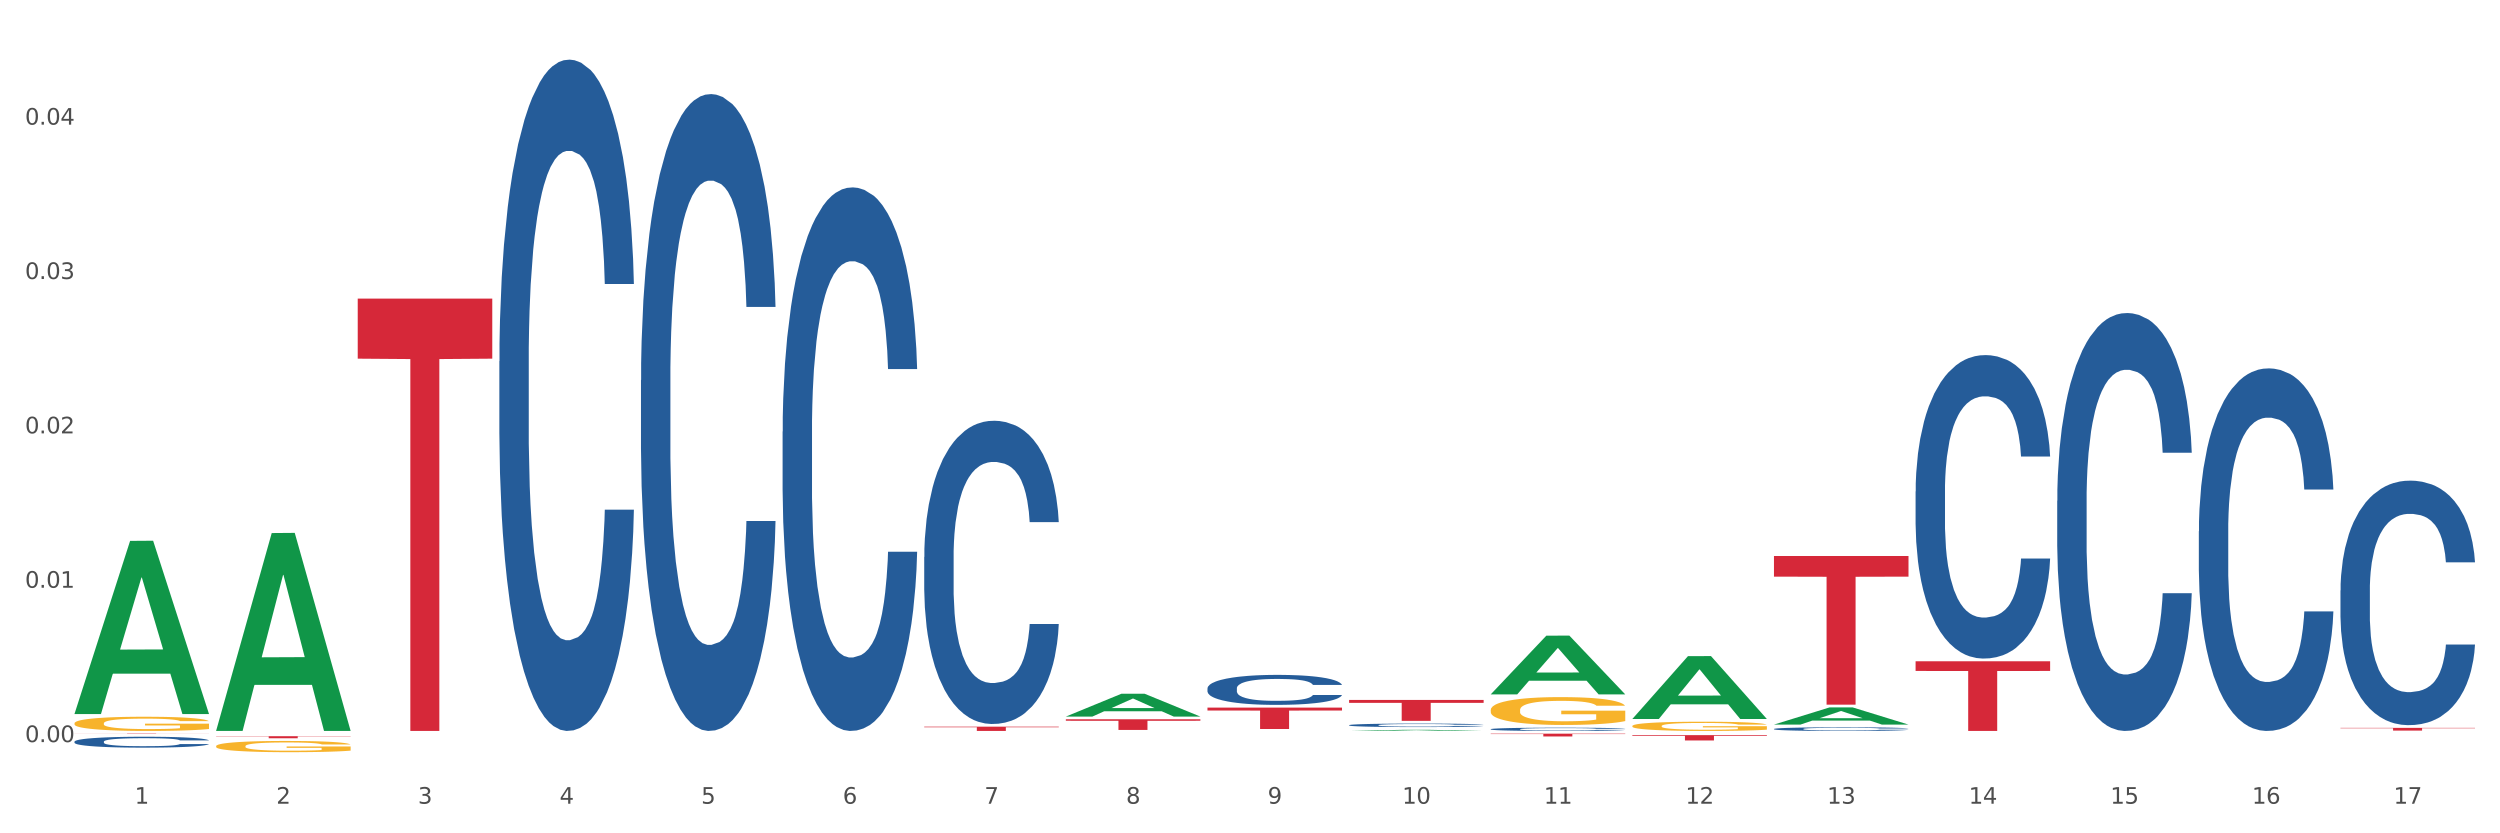<?xml version="1.0" encoding="utf-8" standalone="no"?>
<!DOCTYPE svg PUBLIC "-//W3C//DTD SVG 1.1//EN"
  "http://www.w3.org/Graphics/SVG/1.1/DTD/svg11.dtd">
<svg xmlns:xlink="http://www.w3.org/1999/xlink" width="1080pt" height="360pt" viewBox="0 0 1080 360" xmlns="http://www.w3.org/2000/svg" version="1.1">
 <rect x="0" y="0" width="1080" height="360" fill="#333333" stroke="none"/>
 <defs>
  <style type="text/css">*{stroke-linejoin: round; stroke-linecap: butt}</style>
 </defs>
 <g id="figure_1">
  <g id="patch_1">
   <path d="M 0 360 
L 1080 360 
L 1080 0 
L 0 0 
z
" style="fill: #ffffff; stroke: #ffffff; stroke-linejoin: miter"/>
  </g>
  <g id="axes_1">
   <g id="matplotlib.axis_1">
    <g id="xtick_1">
     <g id="text_1">
      <!-- 1 -->
      <g style="fill: #4d4d4d" transform="translate(58.182 347.204) scale(0.096 -0.096)">
       <defs>
        <path id="DejaVuSans-31" d="M 794 531 
L 1825 531 
L 1825 4091 
L 703 3866 
L 703 4441 
L 1819 4666 
L 2450 4666 
L 2450 531 
L 3481 531 
L 3481 0 
L 794 0 
L 794 531 
z
" transform="scale(0.016)"/>
       </defs>
       <use xlink:href="#DejaVuSans-31"/>
      </g>
     </g>
    </g>
    <g id="xtick_2">
     <g id="text_2">
      <!-- 2 -->
      <g style="fill: #4d4d4d" transform="translate(119.364 347.204) scale(0.096 -0.096)">
       <defs>
        <path id="DejaVuSans-32" d="M 1228 531 
L 3431 531 
L 3431 0 
L 469 0 
L 469 531 
Q 828 903 1448 1529 
Q 2069 2156 2228 2338 
Q 2531 2678 2651 2914 
Q 2772 3150 2772 3378 
Q 2772 3750 2511 3984 
Q 2250 4219 1831 4219 
Q 1534 4219 1204 4116 
Q 875 4013 500 3803 
L 500 4441 
Q 881 4594 1212 4672 
Q 1544 4750 1819 4750 
Q 2544 4750 2975 4387 
Q 3406 4025 3406 3419 
Q 3406 3131 3298 2873 
Q 3191 2616 2906 2266 
Q 2828 2175 2409 1742 
Q 1991 1309 1228 531 
z
" transform="scale(0.016)"/>
       </defs>
       <use xlink:href="#DejaVuSans-32"/>
      </g>
     </g>
    </g>
    <g id="xtick_3">
     <g id="text_3">
      <!-- 3 -->
      <g style="fill: #4d4d4d" transform="translate(180.545 347.204) scale(0.096 -0.096)">
       <defs>
        <path id="DejaVuSans-33" d="M 2597 2516 
Q 3050 2419 3304 2112 
Q 3559 1806 3559 1356 
Q 3559 666 3084 287 
Q 2609 -91 1734 -91 
Q 1441 -91 1130 -33 
Q 819 25 488 141 
L 488 750 
Q 750 597 1062 519 
Q 1375 441 1716 441 
Q 2309 441 2620 675 
Q 2931 909 2931 1356 
Q 2931 1769 2642 2001 
Q 2353 2234 1838 2234 
L 1294 2234 
L 1294 2753 
L 1863 2753 
Q 2328 2753 2575 2939 
Q 2822 3125 2822 3475 
Q 2822 3834 2567 4026 
Q 2313 4219 1838 4219 
Q 1578 4219 1281 4162 
Q 984 4106 628 3988 
L 628 4550 
Q 988 4650 1302 4700 
Q 1616 4750 1894 4750 
Q 2613 4750 3031 4423 
Q 3450 4097 3450 3541 
Q 3450 3153 3228 2886 
Q 3006 2619 2597 2516 
z
" transform="scale(0.016)"/>
       </defs>
       <use xlink:href="#DejaVuSans-33"/>
      </g>
     </g>
    </g>
    <g id="xtick_4">
     <g id="text_4">
      <!-- 4 -->
      <g style="fill: #4d4d4d" transform="translate(241.726 347.204) scale(0.096 -0.096)">
       <defs>
        <path id="DejaVuSans-34" d="M 2419 4116 
L 825 1625 
L 2419 1625 
L 2419 4116 
z
M 2253 4666 
L 3047 4666 
L 3047 1625 
L 3713 1625 
L 3713 1100 
L 3047 1100 
L 3047 0 
L 2419 0 
L 2419 1100 
L 313 1100 
L 313 1709 
L 2253 4666 
z
" transform="scale(0.016)"/>
       </defs>
       <use xlink:href="#DejaVuSans-34"/>
      </g>
     </g>
    </g>
    <g id="xtick_5">
     <g id="text_5">
      <!-- 5 -->
      <g style="fill: #4d4d4d" transform="translate(302.908 347.204) scale(0.096 -0.096)">
       <defs>
        <path id="DejaVuSans-35" d="M 691 4666 
L 3169 4666 
L 3169 4134 
L 1269 4134 
L 1269 2991 
Q 1406 3038 1543 3061 
Q 1681 3084 1819 3084 
Q 2600 3084 3056 2656 
Q 3513 2228 3513 1497 
Q 3513 744 3044 326 
Q 2575 -91 1722 -91 
Q 1428 -91 1123 -41 
Q 819 9 494 109 
L 494 744 
Q 775 591 1075 516 
Q 1375 441 1709 441 
Q 2250 441 2565 725 
Q 2881 1009 2881 1497 
Q 2881 1984 2565 2268 
Q 2250 2553 1709 2553 
Q 1456 2553 1204 2497 
Q 953 2441 691 2322 
L 691 4666 
z
" transform="scale(0.016)"/>
       </defs>
       <use xlink:href="#DejaVuSans-35"/>
      </g>
     </g>
    </g>
    <g id="xtick_6">
     <g id="text_6">
      <!-- 6 -->
      <g style="fill: #4d4d4d" transform="translate(364.089 347.204) scale(0.096 -0.096)">
       <defs>
        <path id="DejaVuSans-36" d="M 2113 2584 
Q 1688 2584 1439 2293 
Q 1191 2003 1191 1497 
Q 1191 994 1439 701 
Q 1688 409 2113 409 
Q 2538 409 2786 701 
Q 3034 994 3034 1497 
Q 3034 2003 2786 2293 
Q 2538 2584 2113 2584 
z
M 3366 4563 
L 3366 3988 
Q 3128 4100 2886 4159 
Q 2644 4219 2406 4219 
Q 1781 4219 1451 3797 
Q 1122 3375 1075 2522 
Q 1259 2794 1537 2939 
Q 1816 3084 2150 3084 
Q 2853 3084 3261 2657 
Q 3669 2231 3669 1497 
Q 3669 778 3244 343 
Q 2819 -91 2113 -91 
Q 1303 -91 875 529 
Q 447 1150 447 2328 
Q 447 3434 972 4092 
Q 1497 4750 2381 4750 
Q 2619 4750 2861 4703 
Q 3103 4656 3366 4563 
z
" transform="scale(0.016)"/>
       </defs>
       <use xlink:href="#DejaVuSans-36"/>
      </g>
     </g>
    </g>
    <g id="xtick_7">
     <g id="text_7">
      <!-- 7 -->
      <g style="fill: #4d4d4d" transform="translate(425.271 347.204) scale(0.096 -0.096)">
       <defs>
        <path id="DejaVuSans-37" d="M 525 4666 
L 3525 4666 
L 3525 4397 
L 1831 0 
L 1172 0 
L 2766 4134 
L 525 4134 
L 525 4666 
z
" transform="scale(0.016)"/>
       </defs>
       <use xlink:href="#DejaVuSans-37"/>
      </g>
     </g>
    </g>
    <g id="xtick_8">
     <g id="text_8">
      <!-- 8 -->
      <g style="fill: #4d4d4d" transform="translate(486.452 347.204) scale(0.096 -0.096)">
       <defs>
        <path id="DejaVuSans-38" d="M 2034 2216 
Q 1584 2216 1326 1975 
Q 1069 1734 1069 1313 
Q 1069 891 1326 650 
Q 1584 409 2034 409 
Q 2484 409 2743 651 
Q 3003 894 3003 1313 
Q 3003 1734 2745 1975 
Q 2488 2216 2034 2216 
z
M 1403 2484 
Q 997 2584 770 2862 
Q 544 3141 544 3541 
Q 544 4100 942 4425 
Q 1341 4750 2034 4750 
Q 2731 4750 3128 4425 
Q 3525 4100 3525 3541 
Q 3525 3141 3298 2862 
Q 3072 2584 2669 2484 
Q 3125 2378 3379 2068 
Q 3634 1759 3634 1313 
Q 3634 634 3220 271 
Q 2806 -91 2034 -91 
Q 1263 -91 848 271 
Q 434 634 434 1313 
Q 434 1759 690 2068 
Q 947 2378 1403 2484 
z
M 1172 3481 
Q 1172 3119 1398 2916 
Q 1625 2713 2034 2713 
Q 2441 2713 2670 2916 
Q 2900 3119 2900 3481 
Q 2900 3844 2670 4047 
Q 2441 4250 2034 4250 
Q 1625 4250 1398 4047 
Q 1172 3844 1172 3481 
z
" transform="scale(0.016)"/>
       </defs>
       <use xlink:href="#DejaVuSans-38"/>
      </g>
     </g>
    </g>
    <g id="xtick_9">
     <g id="text_9">
      <!-- 9 -->
      <g style="fill: #4d4d4d" transform="translate(547.634 347.204) scale(0.096 -0.096)">
       <defs>
        <path id="DejaVuSans-39" d="M 703 97 
L 703 672 
Q 941 559 1184 500 
Q 1428 441 1663 441 
Q 2288 441 2617 861 
Q 2947 1281 2994 2138 
Q 2813 1869 2534 1725 
Q 2256 1581 1919 1581 
Q 1219 1581 811 2004 
Q 403 2428 403 3163 
Q 403 3881 828 4315 
Q 1253 4750 1959 4750 
Q 2769 4750 3195 4129 
Q 3622 3509 3622 2328 
Q 3622 1225 3098 567 
Q 2575 -91 1691 -91 
Q 1453 -91 1209 -44 
Q 966 3 703 97 
z
M 1959 2075 
Q 2384 2075 2632 2365 
Q 2881 2656 2881 3163 
Q 2881 3666 2632 3958 
Q 2384 4250 1959 4250 
Q 1534 4250 1286 3958 
Q 1038 3666 1038 3163 
Q 1038 2656 1286 2365 
Q 1534 2075 1959 2075 
z
" transform="scale(0.016)"/>
       </defs>
       <use xlink:href="#DejaVuSans-39"/>
      </g>
     </g>
    </g>
    <g id="xtick_10">
     <g id="text_10">
      <!-- 10 -->
      <g style="fill: #4d4d4d" transform="translate(605.761 347.204) scale(0.096 -0.096)">
       <defs>
        <path id="DejaVuSans-30" d="M 2034 4250 
Q 1547 4250 1301 3770 
Q 1056 3291 1056 2328 
Q 1056 1369 1301 889 
Q 1547 409 2034 409 
Q 2525 409 2770 889 
Q 3016 1369 3016 2328 
Q 3016 3291 2770 3770 
Q 2525 4250 2034 4250 
z
M 2034 4750 
Q 2819 4750 3233 4129 
Q 3647 3509 3647 2328 
Q 3647 1150 3233 529 
Q 2819 -91 2034 -91 
Q 1250 -91 836 529 
Q 422 1150 422 2328 
Q 422 3509 836 4129 
Q 1250 4750 2034 4750 
z
" transform="scale(0.016)"/>
       </defs>
       <use xlink:href="#DejaVuSans-31"/>
       <use xlink:href="#DejaVuSans-30" transform="translate(63.623 0)"/>
      </g>
     </g>
    </g>
    <g id="xtick_11">
     <g id="text_11">
      <!-- 11 -->
      <g style="fill: #4d4d4d" transform="translate(666.942 347.204) scale(0.096 -0.096)">
       <use xlink:href="#DejaVuSans-31"/>
       <use xlink:href="#DejaVuSans-31" transform="translate(63.623 0)"/>
      </g>
     </g>
    </g>
    <g id="xtick_12">
     <g id="text_12">
      <!-- 12 -->
      <g style="fill: #4d4d4d" transform="translate(728.124 347.204) scale(0.096 -0.096)">
       <use xlink:href="#DejaVuSans-31"/>
       <use xlink:href="#DejaVuSans-32" transform="translate(63.623 0)"/>
      </g>
     </g>
    </g>
    <g id="xtick_13">
     <g id="text_13">
      <!-- 13 -->
      <g style="fill: #4d4d4d" transform="translate(789.305 347.204) scale(0.096 -0.096)">
       <use xlink:href="#DejaVuSans-31"/>
       <use xlink:href="#DejaVuSans-33" transform="translate(63.623 0)"/>
      </g>
     </g>
    </g>
    <g id="xtick_14">
     <g id="text_14">
      <!-- 14 -->
      <g style="fill: #4d4d4d" transform="translate(850.487 347.204) scale(0.096 -0.096)">
       <use xlink:href="#DejaVuSans-31"/>
       <use xlink:href="#DejaVuSans-34" transform="translate(63.623 0)"/>
      </g>
     </g>
    </g>
    <g id="xtick_15">
     <g id="text_15">
      <!-- 15 -->
      <g style="fill: #4d4d4d" transform="translate(911.668 347.204) scale(0.096 -0.096)">
       <use xlink:href="#DejaVuSans-31"/>
       <use xlink:href="#DejaVuSans-35" transform="translate(63.623 0)"/>
      </g>
     </g>
    </g>
    <g id="xtick_16">
     <g id="text_16">
      <!-- 16 -->
      <g style="fill: #4d4d4d" transform="translate(972.849 347.204) scale(0.096 -0.096)">
       <use xlink:href="#DejaVuSans-31"/>
       <use xlink:href="#DejaVuSans-36" transform="translate(63.623 0)"/>
      </g>
     </g>
    </g>
    <g id="xtick_17">
     <g id="text_17">
      <!-- 17 -->
      <g style="fill: #4d4d4d" transform="translate(1034.031 347.204) scale(0.096 -0.096)">
       <use xlink:href="#DejaVuSans-31"/>
       <use xlink:href="#DejaVuSans-37" transform="translate(63.623 0)"/>
      </g>
     </g>
    </g>
    <g id="xtick_18"/>
    <g id="xtick_19"/>
    <g id="xtick_20"/>
    <g id="xtick_21"/>
    <g id="xtick_22"/>
    <g id="xtick_23"/>
    <g id="xtick_24"/>
    <g id="xtick_25"/>
    <g id="xtick_26"/>
    <g id="xtick_27"/>
    <g id="xtick_28"/>
    <g id="xtick_29"/>
    <g id="xtick_30"/>
    <g id="xtick_31"/>
    <g id="xtick_32"/>
    <g id="xtick_33"/>
   </g>
   <g id="matplotlib.axis_2">
    <g id="ytick_1">
     <g id="text_18">
      <!-- 0.00 -->
      <g style="fill: #4d4d4d" transform="translate(10.8 320.589) scale(0.096 -0.096)">
       <defs>
        <path id="DejaVuSans-2e" d="M 684 794 
L 1344 794 
L 1344 0 
L 684 0 
L 684 794 
z
" transform="scale(0.016)"/>
       </defs>
       <use xlink:href="#DejaVuSans-30"/>
       <use xlink:href="#DejaVuSans-2e" transform="translate(63.623 0)"/>
       <use xlink:href="#DejaVuSans-30" transform="translate(95.41 0)"/>
       <use xlink:href="#DejaVuSans-30" transform="translate(159.033 0)"/>
      </g>
     </g>
    </g>
    <g id="ytick_2">
     <g id="text_19">
      <!-- 0.01 -->
      <g style="fill: #4d4d4d" transform="translate(10.8 253.904) scale(0.096 -0.096)">
       <use xlink:href="#DejaVuSans-30"/>
       <use xlink:href="#DejaVuSans-2e" transform="translate(63.623 0)"/>
       <use xlink:href="#DejaVuSans-30" transform="translate(95.41 0)"/>
       <use xlink:href="#DejaVuSans-31" transform="translate(159.033 0)"/>
      </g>
     </g>
    </g>
    <g id="ytick_3">
     <g id="text_20">
      <!-- 0.02 -->
      <g style="fill: #4d4d4d" transform="translate(10.8 187.219) scale(0.096 -0.096)">
       <use xlink:href="#DejaVuSans-30"/>
       <use xlink:href="#DejaVuSans-2e" transform="translate(63.623 0)"/>
       <use xlink:href="#DejaVuSans-30" transform="translate(95.41 0)"/>
       <use xlink:href="#DejaVuSans-32" transform="translate(159.033 0)"/>
      </g>
     </g>
    </g>
    <g id="ytick_4">
     <g id="text_21">
      <!-- 0.03 -->
      <g style="fill: #4d4d4d" transform="translate(10.8 120.534) scale(0.096 -0.096)">
       <use xlink:href="#DejaVuSans-30"/>
       <use xlink:href="#DejaVuSans-2e" transform="translate(63.623 0)"/>
       <use xlink:href="#DejaVuSans-30" transform="translate(95.41 0)"/>
       <use xlink:href="#DejaVuSans-33" transform="translate(159.033 0)"/>
      </g>
     </g>
    </g>
    <g id="ytick_5">
     <g id="text_22">
      <!-- 0.04 -->
      <g style="fill: #4d4d4d" transform="translate(10.8 53.849) scale(0.096 -0.096)">
       <use xlink:href="#DejaVuSans-30"/>
       <use xlink:href="#DejaVuSans-2e" transform="translate(63.623 0)"/>
       <use xlink:href="#DejaVuSans-30" transform="translate(95.41 0)"/>
       <use xlink:href="#DejaVuSans-34" transform="translate(159.033 0)"/>
      </g>
     </g>
    </g>
    <g id="ytick_6"/>
    <g id="ytick_7"/>
    <g id="ytick_8"/>
    <g id="ytick_9"/>
    <g id="ytick_10"/>
   </g>
   <g id="PolyCollection_1">
    <path d="M 32.175 308.324 
L 32.235 308.254 
L 56.203 233.66 
L 66.15 233.59 
L 90.297 308.465 
L 78.793 308.465 
L 73.58 291.029 
L 48.833 291.029 
L 48.653 291.31 
L 43.62 308.465 
L 32.175 308.465 
L 32.175 308.324 
L 51.949 280.624 
L 70.464 280.554 
L 61.296 249.549 
L 61.176 249.409 
L 61.056 249.62 
L 51.889 280.554 
L 51.949 280.624 
L 32.175 308.324 
z
" clip-path="url(#p40a5710b91)" style="fill: #109648"/>
    <path d="M 399.263 313.934 
L 457.386 313.934 
L 457.386 314.19 
L 434.523 314.192 
L 434.523 315.777 
L 421.989 315.777 
L 421.989 314.192 
L 399.263 314.19 
L 399.263 313.936 
L 399.263 313.934 
z
" clip-path="url(#p40a5710b91)" style="fill: #d62839"/>
    <path d="M 460.445 310.733 
L 518.567 310.733 
L 518.567 311.371 
L 495.704 311.375 
L 495.704 315.324 
L 483.17 315.324 
L 483.17 311.375 
L 460.445 311.371 
L 460.445 310.737 
L 460.445 310.733 
z
" clip-path="url(#p40a5710b91)" style="fill: #d62839"/>
    <path d="M 521.626 305.672 
L 579.749 305.672 
L 579.749 306.958 
L 556.885 306.966 
L 556.885 314.921 
L 544.352 314.921 
L 544.352 306.966 
L 521.626 306.958 
L 521.626 305.681 
L 521.626 305.672 
z
" clip-path="url(#p40a5710b91)" style="fill: #d62839"/>
    <path d="M 582.808 302.373 
L 640.93 302.373 
L 640.93 303.629 
L 618.067 303.638 
L 618.067 311.417 
L 605.533 311.417 
L 605.533 303.638 
L 582.808 303.629 
L 582.808 302.381 
L 582.808 302.373 
z
" clip-path="url(#p40a5710b91)" style="fill: #d62839"/>
    <path d="M 643.989 316.942 
L 702.112 316.942 
L 702.112 317.108 
L 679.248 317.11 
L 679.248 318.14 
L 666.715 318.14 
L 666.715 317.11 
L 643.989 317.108 
L 643.989 316.943 
L 643.989 316.942 
z
" clip-path="url(#p40a5710b91)" style="fill: #d62839"/>
    <path d="M 705.171 317.585 
L 763.293 317.585 
L 763.293 317.903 
L 740.43 317.906 
L 740.43 319.877 
L 727.896 319.877 
L 727.896 317.906 
L 705.171 317.903 
L 705.171 317.587 
L 705.171 317.585 
z
" clip-path="url(#p40a5710b91)" style="fill: #d62839"/>
    <path d="M 766.352 240.179 
L 824.474 240.179 
L 824.474 249.107 
L 801.611 249.168 
L 801.611 304.426 
L 789.078 304.426 
L 789.078 249.168 
L 766.352 249.107 
L 766.352 240.239 
L 766.352 240.179 
z
" clip-path="url(#p40a5710b91)" style="fill: #d62839"/>
    <path d="M 827.533 285.668 
L 885.656 285.668 
L 885.656 289.852 
L 862.792 289.88 
L 862.792 315.777 
L 850.259 315.777 
L 850.259 289.88 
L 827.533 289.852 
L 827.533 285.696 
L 827.533 285.668 
z
" clip-path="url(#p40a5710b91)" style="fill: #d62839"/>
    <path d="M 1011.078 314.432 
L 1069.2 314.432 
L 1069.2 314.598 
L 1046.337 314.599 
L 1046.337 315.628 
L 1033.803 315.628 
L 1033.803 314.599 
L 1011.078 314.598 
L 1011.078 314.433 
L 1011.078 314.432 
z
" clip-path="url(#p40a5710b91)" style="fill: #d62839"/>
    <path d="M 215.719 156.069 
L 215.788 155.804 
L 215.788 148.388 
L 215.994 138.323 
L 216.75 119.784 
L 217.712 105.746 
L 219.36 89.325 
L 220.254 82.439 
L 221.422 74.758 
L 223.826 62.31 
L 226.574 51.715 
L 228.498 45.889 
L 229.941 42.181 
L 233.17 35.559 
L 235.025 32.646 
L 236.948 30.262 
L 238.597 28.673 
L 241.345 26.819 
L 243.544 26.024 
L 246.086 25.759 
L 248.216 26.024 
L 251.032 27.084 
L 255.155 30.262 
L 256.735 32.116 
L 258.864 35.294 
L 261.063 39.532 
L 262.849 43.77 
L 264.91 49.861 
L 267.04 57.807 
L 269.101 67.872 
L 270.544 77.142 
L 271.712 86.941 
L 272.742 98.86 
L 273.498 111.838 
L 273.842 122.697 
L 261.269 122.697 
L 260.926 112.897 
L 260.238 102.303 
L 259.551 95.152 
L 258.796 89.325 
L 257.628 82.704 
L 256.597 78.466 
L 254.88 73.434 
L 253.3 70.255 
L 251.994 68.401 
L 250.414 66.812 
L 247.048 65.223 
L 244.643 65.223 
L 243.132 65.753 
L 241.277 67.077 
L 239.696 68.931 
L 237.841 72.109 
L 236.399 75.553 
L 234.956 80.055 
L 234.132 83.233 
L 232.895 89.06 
L 232.07 93.828 
L 230.971 102.038 
L 230.353 107.865 
L 229.254 122.962 
L 228.773 134.086 
L 228.567 141.767 
L 228.429 150.242 
L 228.429 191.56 
L 228.841 210.1 
L 229.185 218.045 
L 229.735 227.05 
L 230.765 238.704 
L 232.277 250.093 
L 233.857 258.303 
L 235.162 263.336 
L 236.399 267.044 
L 237.635 269.957 
L 239.147 272.606 
L 240.383 274.195 
L 242.238 275.784 
L 244.437 276.579 
L 246.154 276.579 
L 249.658 275.254 
L 251.238 273.93 
L 252.75 272.076 
L 254.399 269.163 
L 255.704 265.984 
L 256.46 263.601 
L 257.696 258.568 
L 258.658 253.271 
L 259.483 247.18 
L 260.032 241.882 
L 260.651 233.937 
L 261.132 224.932 
L 261.269 220.164 
L 273.842 220.164 
L 273.567 229.699 
L 273.086 238.969 
L 272.124 251.417 
L 271.368 258.568 
L 270.2 267.309 
L 268.964 274.725 
L 267.246 282.935 
L 265.666 289.027 
L 264.017 294.324 
L 262.231 299.091 
L 259.002 305.713 
L 257.834 307.567 
L 255.361 310.745 
L 253.437 312.599 
L 250.62 314.453 
L 247.735 315.512 
L 244.712 315.777 
L 242.032 315.248 
L 239.078 313.658 
L 237.223 312.069 
L 235.162 309.686 
L 232.757 305.978 
L 230.49 301.475 
L 228.361 296.178 
L 226.368 290.086 
L 224.513 283.2 
L 222.109 271.811 
L 220.322 260.687 
L 219.017 250.358 
L 218.124 241.618 
L 217.231 230.494 
L 216.75 222.813 
L 215.994 204.273 
L 215.719 187.057 
L 215.719 156.069 
z
" clip-path="url(#p40a5710b91)" style="fill: #255c99"/>
    <path d="M 154.538 128.986 
L 212.66 128.986 
L 212.66 154.943 
L 189.797 155.119 
L 189.797 315.777 
L 177.263 315.777 
L 177.263 155.119 
L 154.538 154.943 
L 154.538 129.161 
L 154.538 128.986 
z
" clip-path="url(#p40a5710b91)" style="fill: #d62839"/>
    <path d="M 32.175 312.471 
L 32.244 312.465 
L 32.244 312.263 
L 32.381 312.089 
L 33.067 311.668 
L 34.096 311.32 
L 34.851 311.134 
L 35.606 310.983 
L 36.498 310.831 
L 37.596 310.674 
L 39.586 310.444 
L 40.821 310.326 
L 42.331 310.202 
L 45.076 310.023 
L 47.066 309.922 
L 49.124 309.837 
L 52.487 309.736 
L 54.683 309.691 
L 57.016 309.658 
L 59.829 309.635 
L 61.957 309.63 
L 66.623 309.647 
L 70.603 309.697 
L 72.524 309.736 
L 74.995 309.804 
L 76.299 309.849 
L 78.426 309.938 
L 80.622 310.056 
L 82.131 310.157 
L 84.396 310.348 
L 86.111 310.539 
L 87.69 310.775 
L 88.513 310.938 
L 89.131 311.089 
L 89.68 311.263 
L 90.229 311.539 
L 77.877 311.539 
L 77.397 311.342 
L 76.642 311.157 
L 75.544 310.977 
L 74.583 310.865 
L 72.936 310.724 
L 71.426 310.635 
L 69.848 310.567 
L 67.927 310.511 
L 66.417 310.483 
L 64.29 310.461 
L 60.104 310.466 
L 57.29 310.511 
L 55.369 310.567 
L 54.134 310.618 
L 53.036 310.674 
L 51.801 310.753 
L 50.36 310.87 
L 49.33 310.977 
L 48.301 311.112 
L 47.478 311.247 
L 46.723 311.404 
L 46.105 311.572 
L 45.625 311.746 
L 45.213 311.96 
L 44.87 312.313 
L 44.87 313.082 
L 45.007 313.257 
L 45.35 313.487 
L 45.762 313.661 
L 46.448 313.868 
L 47.066 314.009 
L 48.232 314.211 
L 49.536 314.379 
L 50.566 314.486 
L 51.595 314.576 
L 53.379 314.699 
L 55.369 314.8 
L 57.085 314.862 
L 59.418 314.918 
L 60.996 314.941 
L 62.368 314.952 
L 65.731 314.952 
L 68.133 314.935 
L 70.809 314.896 
L 72.868 314.845 
L 74.583 314.784 
L 76.504 314.683 
L 77.74 314.587 
L 77.74 313.414 
L 62.643 313.408 
L 62.643 312.628 
L 90.297 312.628 
L 90.297 314.918 
L 89.131 315.036 
L 87.827 315.143 
L 86.455 315.238 
L 84.396 315.356 
L 81.926 315.469 
L 79.73 315.547 
L 77.397 315.615 
L 74.652 315.676 
L 71.083 315.732 
L 68.887 315.755 
L 66.143 315.772 
L 62.917 315.777 
L 60.104 315.766 
L 57.359 315.738 
L 54.477 315.688 
L 51.663 315.615 
L 49.536 315.542 
L 47.409 315.452 
L 45.144 315.334 
L 43.36 315.222 
L 41.988 315.12 
L 40.478 314.991 
L 38.831 314.823 
L 37.596 314.671 
L 36.498 314.514 
L 35.332 314.312 
L 34.508 314.138 
L 33.685 313.919 
L 33.204 313.756 
L 32.655 313.504 
L 32.244 313.15 
L 32.175 312.471 
z
" clip-path="url(#p40a5710b91)" style="fill: #f7b32b"/>
    <path d="M 949.896 229.518 
L 949.965 229.375 
L 949.965 225.369 
L 950.171 219.933 
L 950.927 209.92 
L 951.889 202.338 
L 953.537 193.469 
L 954.431 189.75 
L 955.599 185.601 
L 958.003 178.878 
L 960.751 173.156 
L 962.675 170.009 
L 964.118 168.006 
L 967.347 164.43 
L 969.202 162.856 
L 971.125 161.569 
L 972.774 160.711 
L 975.522 159.709 
L 977.721 159.28 
L 980.263 159.137 
L 982.393 159.28 
L 985.209 159.852 
L 989.331 161.569 
L 990.912 162.57 
L 993.041 164.287 
L 995.24 166.576 
L 997.026 168.864 
L 999.087 172.155 
L 1001.217 176.446 
L 1003.278 181.882 
L 1004.721 186.889 
L 1005.889 192.182 
L 1006.919 198.619 
L 1007.675 205.628 
L 1008.019 211.493 
L 995.446 211.493 
L 995.103 206.201 
L 994.415 200.479 
L 993.728 196.616 
L 992.973 193.469 
L 991.805 189.893 
L 990.774 187.604 
L 989.057 184.886 
L 987.477 183.169 
L 986.171 182.168 
L 984.591 181.31 
L 981.225 180.452 
L 978.82 180.452 
L 977.309 180.738 
L 975.454 181.453 
L 973.873 182.454 
L 972.018 184.171 
L 970.576 186.03 
L 969.133 188.462 
L 968.309 190.179 
L 967.072 193.326 
L 966.247 195.901 
L 965.148 200.336 
L 964.53 203.483 
L 963.431 211.637 
L 962.95 217.645 
L 962.744 221.793 
L 962.606 226.371 
L 962.606 248.687 
L 963.018 258.7 
L 963.362 262.992 
L 963.912 267.855 
L 964.942 274.15 
L 966.454 280.301 
L 968.034 284.735 
L 969.339 287.453 
L 970.576 289.456 
L 971.812 291.03 
L 973.324 292.46 
L 974.56 293.318 
L 976.415 294.177 
L 978.614 294.606 
L 980.331 294.606 
L 983.835 293.891 
L 985.415 293.175 
L 986.927 292.174 
L 988.576 290.6 
L 989.881 288.884 
L 990.637 287.596 
L 991.873 284.878 
L 992.835 282.017 
L 993.66 278.727 
L 994.209 275.866 
L 994.828 271.575 
L 995.309 266.711 
L 995.446 264.136 
L 1008.019 264.136 
L 1007.744 269.286 
L 1007.263 274.293 
L 1006.301 281.016 
L 1005.545 284.878 
L 1004.377 289.599 
L 1003.141 293.605 
L 1001.423 298.039 
L 999.843 301.329 
L 998.194 304.19 
L 996.408 306.765 
L 993.179 310.341 
L 992.011 311.343 
L 989.538 313.059 
L 987.614 314.061 
L 984.797 315.062 
L 981.912 315.634 
L 978.889 315.777 
L 976.209 315.491 
L 973.255 314.633 
L 971.4 313.775 
L 969.339 312.487 
L 966.934 310.484 
L 964.667 308.053 
L 962.538 305.192 
L 960.545 301.901 
L 958.69 298.182 
L 956.286 292.031 
L 954.499 286.023 
L 953.194 280.444 
L 952.301 275.723 
L 951.408 269.715 
L 950.927 265.567 
L 950.171 255.553 
L 949.896 246.255 
L 949.896 229.518 
z
" clip-path="url(#p40a5710b91)" style="fill: #255c99"/>
    <path d="M 888.715 216.352 
L 888.784 216.187 
L 888.784 211.57 
L 888.99 205.304 
L 889.745 193.762 
L 890.707 185.024 
L 892.356 174.801 
L 893.249 170.514 
L 894.417 165.732 
L 896.822 157.982 
L 899.57 151.387 
L 901.493 147.76 
L 902.936 145.451 
L 906.165 141.329 
L 908.02 139.515 
L 909.944 138.031 
L 911.593 137.042 
L 914.341 135.888 
L 916.539 135.393 
L 919.081 135.228 
L 921.211 135.393 
L 924.028 136.053 
L 928.15 138.031 
L 929.73 139.186 
L 931.86 141.164 
L 934.058 143.802 
L 935.845 146.441 
L 937.906 150.233 
L 940.036 155.179 
L 942.097 161.445 
L 943.539 167.216 
L 944.707 173.317 
L 945.738 180.737 
L 946.494 188.816 
L 946.837 195.576 
L 934.265 195.576 
L 933.921 189.475 
L 933.234 182.88 
L 932.547 178.428 
L 931.791 174.801 
L 930.623 170.679 
L 929.593 168.04 
L 927.875 164.908 
L 926.295 162.929 
L 924.99 161.775 
L 923.41 160.786 
L 920.043 159.796 
L 917.639 159.796 
L 916.127 160.126 
L 914.272 160.95 
L 912.692 162.105 
L 910.837 164.083 
L 909.394 166.227 
L 907.952 169.03 
L 907.127 171.008 
L 905.89 174.636 
L 905.066 177.604 
L 903.967 182.715 
L 903.348 186.343 
L 902.249 195.741 
L 901.768 202.666 
L 901.562 207.448 
L 901.425 212.724 
L 901.425 238.446 
L 901.837 249.988 
L 902.181 254.935 
L 902.73 260.541 
L 903.761 267.796 
L 905.272 274.886 
L 906.852 279.997 
L 908.158 283.13 
L 909.394 285.439 
L 910.631 287.252 
L 912.142 288.901 
L 913.379 289.89 
L 915.234 290.88 
L 917.432 291.374 
L 919.15 291.374 
L 922.654 290.55 
L 924.234 289.726 
L 925.745 288.571 
L 927.394 286.758 
L 928.7 284.779 
L 929.455 283.295 
L 930.692 280.162 
L 931.654 276.864 
L 932.478 273.072 
L 933.028 269.774 
L 933.646 264.828 
L 934.127 259.222 
L 934.265 256.254 
L 946.837 256.254 
L 946.562 262.19 
L 946.081 267.961 
L 945.12 275.71 
L 944.364 280.162 
L 943.196 285.603 
L 941.959 290.22 
L 940.242 295.332 
L 938.662 299.124 
L 937.013 302.422 
L 935.226 305.39 
L 931.997 309.512 
L 930.829 310.666 
L 928.356 312.645 
L 926.433 313.799 
L 923.616 314.953 
L 920.73 315.612 
L 917.707 315.777 
L 915.028 315.448 
L 912.074 314.458 
L 910.219 313.469 
L 908.158 311.985 
L 905.753 309.677 
L 903.486 306.874 
L 901.356 303.576 
L 899.364 299.783 
L 897.509 295.496 
L 895.104 288.406 
L 893.318 281.481 
L 892.013 275.051 
L 891.119 269.61 
L 890.226 262.684 
L 889.745 257.903 
L 888.99 246.361 
L 888.715 235.643 
L 888.715 216.352 
z
" clip-path="url(#p40a5710b91)" style="fill: #255c99"/>
    <path d="M 827.533 212.306 
L 827.602 212.186 
L 827.602 208.834 
L 827.808 204.284 
L 828.564 195.903 
L 829.526 189.558 
L 831.175 182.134 
L 832.068 179.021 
L 833.236 175.549 
L 835.64 169.922 
L 838.388 165.133 
L 840.312 162.499 
L 841.755 160.822 
L 844.984 157.829 
L 846.839 156.512 
L 848.762 155.435 
L 850.411 154.716 
L 853.159 153.878 
L 855.358 153.519 
L 857.9 153.399 
L 860.03 153.519 
L 862.847 153.998 
L 866.969 155.435 
L 868.549 156.273 
L 870.679 157.71 
L 872.877 159.625 
L 874.663 161.541 
L 876.724 164.295 
L 878.854 167.886 
L 880.915 172.436 
L 882.358 176.627 
L 883.526 181.057 
L 884.557 186.445 
L 885.312 192.311 
L 885.656 197.22 
L 873.083 197.22 
L 872.74 192.79 
L 872.053 188.001 
L 871.366 184.768 
L 870.61 182.134 
L 869.442 179.141 
L 868.411 177.225 
L 866.694 174.951 
L 865.114 173.514 
L 863.808 172.676 
L 862.228 171.957 
L 858.862 171.239 
L 856.457 171.239 
L 854.946 171.478 
L 853.091 172.077 
L 851.511 172.915 
L 849.656 174.352 
L 848.213 175.908 
L 846.77 177.944 
L 845.946 179.381 
L 844.709 182.015 
L 843.885 184.17 
L 842.785 187.881 
L 842.167 190.515 
L 841.068 197.34 
L 840.587 202.369 
L 840.381 205.841 
L 840.243 209.672 
L 840.243 228.35 
L 840.656 236.731 
L 840.999 240.323 
L 841.549 244.394 
L 842.579 249.662 
L 844.091 254.81 
L 845.671 258.522 
L 846.976 260.796 
L 848.213 262.473 
L 849.45 263.79 
L 850.961 264.987 
L 852.198 265.705 
L 854.053 266.424 
L 856.251 266.783 
L 857.969 266.783 
L 861.472 266.184 
L 863.053 265.586 
L 864.564 264.748 
L 866.213 263.43 
L 867.518 261.994 
L 868.274 260.916 
L 869.511 258.641 
L 870.472 256.247 
L 871.297 253.493 
L 871.847 251.098 
L 872.465 247.506 
L 872.946 243.436 
L 873.083 241.281 
L 885.656 241.281 
L 885.381 245.591 
L 884.9 249.781 
L 883.938 255.409 
L 883.182 258.641 
L 882.015 262.592 
L 880.778 265.945 
L 879.06 269.656 
L 877.48 272.41 
L 875.831 274.805 
L 874.045 276.96 
L 870.816 279.953 
L 869.648 280.791 
L 867.175 282.228 
L 865.251 283.066 
L 862.434 283.904 
L 859.549 284.383 
L 856.526 284.503 
L 853.846 284.263 
L 850.892 283.545 
L 849.037 282.827 
L 846.976 281.749 
L 844.572 280.073 
L 842.304 278.037 
L 840.175 275.643 
L 838.182 272.889 
L 836.327 269.776 
L 833.923 264.628 
L 832.136 259.599 
L 830.831 254.93 
L 829.938 250.979 
L 829.045 245.95 
L 828.564 242.478 
L 827.808 234.097 
L 827.533 226.314 
L 827.533 212.306 
z
" clip-path="url(#p40a5710b91)" style="fill: #255c99"/>
    <path d="M 766.352 314.903 
L 766.421 314.902 
L 766.421 314.861 
L 766.627 314.806 
L 767.383 314.705 
L 768.344 314.628 
L 769.993 314.538 
L 770.886 314.5 
L 772.054 314.458 
L 774.459 314.39 
L 777.207 314.332 
L 779.131 314.3 
L 780.573 314.28 
L 783.802 314.244 
L 785.657 314.228 
L 787.581 314.215 
L 789.23 314.206 
L 791.978 314.196 
L 794.177 314.192 
L 796.719 314.19 
L 798.848 314.192 
L 801.665 314.198 
L 805.787 314.215 
L 807.367 314.225 
L 809.497 314.243 
L 811.696 314.266 
L 813.482 314.289 
L 815.543 314.322 
L 817.673 314.366 
L 819.734 314.421 
L 821.177 314.472 
L 822.345 314.525 
L 823.375 314.59 
L 824.131 314.661 
L 824.474 314.721 
L 811.902 314.721 
L 811.558 314.667 
L 810.871 314.609 
L 810.184 314.57 
L 809.428 314.538 
L 808.261 314.502 
L 807.23 314.479 
L 805.512 314.451 
L 803.932 314.434 
L 802.627 314.424 
L 801.047 314.415 
L 797.68 314.406 
L 795.276 314.406 
L 793.764 314.409 
L 791.909 314.416 
L 790.329 314.427 
L 788.474 314.444 
L 787.031 314.463 
L 785.589 314.487 
L 784.764 314.505 
L 783.528 314.537 
L 782.703 314.563 
L 781.604 314.608 
L 780.986 314.64 
L 779.886 314.722 
L 779.405 314.783 
L 779.199 314.825 
L 779.062 314.872 
L 779.062 315.098 
L 779.474 315.199 
L 779.818 315.243 
L 780.367 315.292 
L 781.398 315.356 
L 782.909 315.418 
L 784.489 315.463 
L 785.795 315.49 
L 787.031 315.511 
L 788.268 315.527 
L 789.78 315.541 
L 791.016 315.55 
L 792.871 315.558 
L 795.07 315.563 
L 796.787 315.563 
L 800.291 315.556 
L 801.871 315.548 
L 803.383 315.538 
L 805.032 315.522 
L 806.337 315.505 
L 807.093 315.492 
L 808.329 315.464 
L 809.291 315.435 
L 810.116 315.402 
L 810.665 315.373 
L 811.283 315.329 
L 811.764 315.28 
L 811.902 315.254 
L 824.474 315.254 
L 824.2 315.306 
L 823.719 315.357 
L 822.757 315.425 
L 822.001 315.464 
L 820.833 315.512 
L 819.596 315.553 
L 817.879 315.598 
L 816.299 315.631 
L 814.65 315.66 
L 812.864 315.686 
L 809.635 315.722 
L 808.467 315.732 
L 805.993 315.75 
L 804.07 315.76 
L 801.253 315.77 
L 798.367 315.776 
L 795.344 315.777 
L 792.665 315.774 
L 789.711 315.766 
L 787.856 315.757 
L 785.795 315.744 
L 783.39 315.724 
L 781.123 315.699 
L 778.993 315.67 
L 777.001 315.637 
L 775.146 315.599 
L 772.741 315.537 
L 770.955 315.476 
L 769.65 315.419 
L 768.757 315.372 
L 767.863 315.311 
L 767.383 315.269 
L 766.627 315.167 
L 766.352 315.073 
L 766.352 314.903 
z
" clip-path="url(#p40a5710b91)" style="fill: #255c99"/>
    <path d="M 643.989 314.994 
L 644.058 314.992 
L 644.058 314.956 
L 644.264 314.906 
L 645.02 314.815 
L 645.982 314.747 
L 647.63 314.666 
L 648.524 314.632 
L 649.691 314.595 
L 652.096 314.533 
L 654.844 314.481 
L 656.768 314.453 
L 658.211 314.435 
L 661.44 314.402 
L 663.295 314.388 
L 665.218 314.376 
L 666.867 314.368 
L 669.615 314.359 
L 671.814 314.355 
L 674.356 314.354 
L 676.485 314.355 
L 679.302 314.361 
L 683.424 314.376 
L 685.005 314.385 
L 687.134 314.401 
L 689.333 314.422 
L 691.119 314.442 
L 693.18 314.472 
L 695.31 314.511 
L 697.371 314.561 
L 698.814 314.606 
L 699.982 314.654 
L 701.012 314.713 
L 701.768 314.776 
L 702.112 314.83 
L 689.539 314.83 
L 689.195 314.782 
L 688.508 314.73 
L 687.821 314.695 
L 687.066 314.666 
L 685.898 314.634 
L 684.867 314.613 
L 683.15 314.588 
L 681.569 314.572 
L 680.264 314.563 
L 678.684 314.556 
L 675.318 314.548 
L 672.913 314.548 
L 671.401 314.55 
L 669.547 314.557 
L 667.966 314.566 
L 666.111 314.582 
L 664.669 314.598 
L 663.226 314.621 
L 662.401 314.636 
L 661.165 314.665 
L 660.34 314.688 
L 659.241 314.728 
L 658.623 314.757 
L 657.524 314.831 
L 657.043 314.886 
L 656.837 314.923 
L 656.699 314.965 
L 656.699 315.168 
L 657.111 315.259 
L 657.455 315.298 
L 658.004 315.342 
L 659.035 315.399 
L 660.546 315.455 
L 662.127 315.495 
L 663.432 315.52 
L 664.669 315.538 
L 665.905 315.552 
L 667.417 315.565 
L 668.653 315.573 
L 670.508 315.581 
L 672.707 315.585 
L 674.424 315.585 
L 677.928 315.578 
L 679.508 315.572 
L 681.02 315.563 
L 682.669 315.549 
L 683.974 315.533 
L 684.73 315.521 
L 685.966 315.497 
L 686.928 315.471 
L 687.753 315.441 
L 688.302 315.415 
L 688.921 315.376 
L 689.402 315.332 
L 689.539 315.308 
L 702.112 315.308 
L 701.837 315.355 
L 701.356 315.4 
L 700.394 315.461 
L 699.638 315.497 
L 698.47 315.539 
L 697.234 315.576 
L 695.516 315.616 
L 693.936 315.646 
L 692.287 315.672 
L 690.501 315.695 
L 687.272 315.728 
L 686.104 315.737 
L 683.631 315.753 
L 681.707 315.762 
L 678.89 315.771 
L 676.005 315.776 
L 672.982 315.777 
L 670.302 315.775 
L 667.348 315.767 
L 665.493 315.759 
L 663.432 315.747 
L 661.027 315.729 
L 658.76 315.707 
L 656.63 315.681 
L 654.638 315.651 
L 652.783 315.617 
L 650.378 315.562 
L 648.592 315.507 
L 647.287 315.456 
L 646.394 315.413 
L 645.501 315.359 
L 645.02 315.321 
L 644.264 315.23 
L 643.989 315.146 
L 643.989 314.994 
z
" clip-path="url(#p40a5710b91)" style="fill: #255c99"/>
    <path d="M 582.808 313.262 
L 582.876 313.261 
L 582.876 313.222 
L 583.083 313.169 
L 583.838 313.073 
L 584.8 312.999 
L 586.449 312.914 
L 587.342 312.878 
L 588.51 312.837 
L 590.915 312.772 
L 593.663 312.717 
L 595.586 312.687 
L 597.029 312.667 
L 600.258 312.633 
L 602.113 312.618 
L 604.037 312.605 
L 605.686 312.597 
L 608.434 312.587 
L 610.632 312.583 
L 613.174 312.582 
L 615.304 312.583 
L 618.121 312.589 
L 622.243 312.605 
L 623.823 312.615 
L 625.953 312.631 
L 628.151 312.654 
L 629.938 312.676 
L 631.999 312.707 
L 634.129 312.749 
L 636.19 312.801 
L 637.632 312.85 
L 638.8 312.901 
L 639.831 312.963 
L 640.587 313.031 
L 640.93 313.088 
L 628.358 313.088 
L 628.014 313.037 
L 627.327 312.981 
L 626.64 312.944 
L 625.884 312.914 
L 624.716 312.879 
L 623.686 312.857 
L 621.968 312.831 
L 620.388 312.814 
L 619.083 312.804 
L 617.503 312.796 
L 614.136 312.788 
L 611.732 312.788 
L 610.22 312.79 
L 608.365 312.797 
L 606.785 312.807 
L 604.93 312.824 
L 603.487 312.842 
L 602.044 312.865 
L 601.22 312.882 
L 599.983 312.912 
L 599.159 312.937 
L 598.06 312.98 
L 597.441 313.01 
L 596.342 313.089 
L 595.861 313.147 
L 595.655 313.187 
L 595.518 313.232 
L 595.518 313.447 
L 595.93 313.544 
L 596.273 313.586 
L 596.823 313.633 
L 597.854 313.693 
L 599.365 313.753 
L 600.945 313.796 
L 602.251 313.822 
L 603.487 313.841 
L 604.724 313.857 
L 606.235 313.87 
L 607.472 313.879 
L 609.327 313.887 
L 611.525 313.891 
L 613.243 313.891 
L 616.747 313.884 
L 618.327 313.877 
L 619.838 313.868 
L 621.487 313.852 
L 622.793 313.836 
L 623.548 313.823 
L 624.785 313.797 
L 625.747 313.77 
L 626.571 313.738 
L 627.121 313.71 
L 627.739 313.669 
L 628.22 313.622 
L 628.358 313.597 
L 640.93 313.597 
L 640.655 313.646 
L 640.174 313.695 
L 639.213 313.76 
L 638.457 313.797 
L 637.289 313.843 
L 636.052 313.882 
L 634.335 313.924 
L 632.754 313.956 
L 631.106 313.984 
L 629.319 314.009 
L 626.09 314.043 
L 624.922 314.053 
L 622.449 314.07 
L 620.525 314.079 
L 617.709 314.089 
L 614.823 314.094 
L 611.8 314.096 
L 609.121 314.093 
L 606.167 314.085 
L 604.312 314.077 
L 602.251 314.064 
L 599.846 314.045 
L 597.579 314.021 
L 595.449 313.994 
L 593.457 313.962 
L 591.602 313.926 
L 589.197 313.866 
L 587.411 313.808 
L 586.105 313.754 
L 585.212 313.709 
L 584.319 313.651 
L 583.838 313.61 
L 583.083 313.514 
L 582.808 313.424 
L 582.808 313.262 
z
" clip-path="url(#p40a5710b91)" style="fill: #255c99"/>
    <path d="M 521.626 297.371 
L 521.695 297.359 
L 521.695 297.027 
L 521.901 296.578 
L 522.657 295.749 
L 523.619 295.122 
L 525.268 294.388 
L 526.161 294.08 
L 527.329 293.737 
L 529.733 293.181 
L 532.481 292.707 
L 534.405 292.447 
L 535.848 292.281 
L 539.077 291.985 
L 540.932 291.855 
L 542.855 291.749 
L 544.504 291.678 
L 547.252 291.595 
L 549.451 291.559 
L 551.993 291.547 
L 554.123 291.559 
L 556.939 291.607 
L 561.062 291.749 
L 562.642 291.831 
L 564.772 291.973 
L 566.97 292.163 
L 568.756 292.352 
L 570.817 292.624 
L 572.947 292.979 
L 575.008 293.429 
L 576.451 293.844 
L 577.619 294.281 
L 578.649 294.814 
L 579.405 295.394 
L 579.749 295.879 
L 567.176 295.879 
L 566.833 295.441 
L 566.146 294.968 
L 565.459 294.648 
L 564.703 294.388 
L 563.535 294.092 
L 562.504 293.903 
L 560.787 293.678 
L 559.207 293.536 
L 557.901 293.453 
L 556.321 293.382 
L 552.955 293.311 
L 550.55 293.311 
L 549.039 293.335 
L 547.184 293.394 
L 545.604 293.477 
L 543.749 293.619 
L 542.306 293.772 
L 540.863 293.974 
L 540.039 294.116 
L 538.802 294.376 
L 537.978 294.589 
L 536.878 294.956 
L 536.26 295.216 
L 535.161 295.891 
L 534.68 296.388 
L 534.474 296.731 
L 534.336 297.11 
L 534.336 298.957 
L 534.749 299.785 
L 535.092 300.14 
L 535.642 300.543 
L 536.672 301.063 
L 538.184 301.572 
L 539.764 301.939 
L 541.069 302.164 
L 542.306 302.33 
L 543.542 302.46 
L 545.054 302.578 
L 546.291 302.649 
L 548.146 302.72 
L 550.344 302.756 
L 552.062 302.756 
L 555.565 302.697 
L 557.146 302.638 
L 558.657 302.555 
L 560.306 302.424 
L 561.611 302.282 
L 562.367 302.176 
L 563.604 301.951 
L 564.565 301.714 
L 565.39 301.442 
L 565.939 301.205 
L 566.558 300.85 
L 567.039 300.448 
L 567.176 300.235 
L 579.749 300.235 
L 579.474 300.661 
L 578.993 301.075 
L 578.031 301.631 
L 577.275 301.951 
L 576.107 302.342 
L 574.871 302.673 
L 573.153 303.04 
L 571.573 303.312 
L 569.924 303.549 
L 568.138 303.762 
L 564.909 304.058 
L 563.741 304.141 
L 561.268 304.283 
L 559.344 304.366 
L 556.527 304.448 
L 553.642 304.496 
L 550.619 304.508 
L 547.939 304.484 
L 544.985 304.413 
L 543.13 304.342 
L 541.069 304.235 
L 538.665 304.07 
L 536.397 303.868 
L 534.268 303.632 
L 532.275 303.359 
L 530.42 303.052 
L 528.016 302.543 
L 526.229 302.046 
L 524.924 301.584 
L 524.031 301.194 
L 523.138 300.696 
L 522.657 300.353 
L 521.901 299.525 
L 521.626 298.755 
L 521.626 297.371 
z
" clip-path="url(#p40a5710b91)" style="fill: #255c99"/>
    <path d="M 399.263 240.627 
L 399.332 240.507 
L 399.332 237.157 
L 399.538 232.611 
L 400.294 224.236 
L 401.256 217.895 
L 402.905 210.478 
L 403.798 207.367 
L 404.966 203.898 
L 407.37 198.275 
L 410.118 193.489 
L 412.042 190.857 
L 413.485 189.182 
L 416.714 186.191 
L 418.569 184.875 
L 420.493 183.798 
L 422.141 183.081 
L 424.89 182.243 
L 427.088 181.884 
L 429.63 181.765 
L 431.76 181.884 
L 434.577 182.363 
L 438.699 183.798 
L 440.279 184.636 
L 442.409 186.072 
L 444.607 187.986 
L 446.393 189.9 
L 448.455 192.652 
L 450.584 196.241 
L 452.645 200.787 
L 454.088 204.974 
L 455.256 209.401 
L 456.287 214.785 
L 457.042 220.647 
L 457.386 225.552 
L 444.813 225.552 
L 444.47 221.126 
L 443.783 216.34 
L 443.096 213.11 
L 442.34 210.478 
L 441.172 207.487 
L 440.142 205.573 
L 438.424 203.3 
L 436.844 201.864 
L 435.538 201.026 
L 433.958 200.309 
L 430.592 199.591 
L 428.187 199.591 
L 426.676 199.83 
L 424.821 200.428 
L 423.241 201.266 
L 421.386 202.701 
L 419.943 204.257 
L 418.5 206.29 
L 417.676 207.726 
L 416.439 210.358 
L 415.615 212.512 
L 414.515 216.221 
L 413.897 218.853 
L 412.798 225.672 
L 412.317 230.697 
L 412.111 234.166 
L 411.973 237.995 
L 411.973 256.658 
L 412.386 265.033 
L 412.729 268.622 
L 413.279 272.69 
L 414.309 277.954 
L 415.821 283.099 
L 417.401 286.807 
L 418.706 289.081 
L 419.943 290.756 
L 421.18 292.072 
L 422.691 293.268 
L 423.928 293.986 
L 425.783 294.704 
L 427.981 295.063 
L 429.699 295.063 
L 433.203 294.464 
L 434.783 293.866 
L 436.294 293.029 
L 437.943 291.713 
L 439.248 290.277 
L 440.004 289.2 
L 441.241 286.927 
L 442.203 284.534 
L 443.027 281.783 
L 443.577 279.39 
L 444.195 275.801 
L 444.676 271.733 
L 444.813 269.579 
L 457.386 269.579 
L 457.111 273.886 
L 456.63 278.074 
L 455.668 283.697 
L 454.913 286.927 
L 453.745 290.875 
L 452.508 294.225 
L 450.79 297.934 
L 449.21 300.686 
L 447.561 303.078 
L 445.775 305.232 
L 442.546 308.223 
L 441.378 309.06 
L 438.905 310.496 
L 436.981 311.333 
L 434.164 312.171 
L 431.279 312.649 
L 428.256 312.769 
L 425.577 312.53 
L 422.622 311.812 
L 420.767 311.094 
L 418.706 310.017 
L 416.302 308.342 
L 414.035 306.309 
L 411.905 303.916 
L 409.912 301.164 
L 408.057 298.053 
L 405.653 292.909 
L 403.867 287.884 
L 402.561 283.218 
L 401.668 279.27 
L 400.775 274.245 
L 400.294 270.776 
L 399.538 262.401 
L 399.263 254.625 
L 399.263 240.627 
z
" clip-path="url(#p40a5710b91)" style="fill: #255c99"/>
    <path d="M 338.082 186.463 
L 338.151 186.249 
L 338.151 180.244 
L 338.357 172.095 
L 339.113 157.084 
L 340.074 145.718 
L 341.723 132.422 
L 342.616 126.846 
L 343.784 120.627 
L 346.189 110.548 
L 348.937 101.97 
L 350.861 97.252 
L 352.304 94.249 
L 355.533 88.888 
L 357.387 86.529 
L 359.311 84.599 
L 360.96 83.312 
L 363.708 81.811 
L 365.907 81.168 
L 368.449 80.953 
L 370.578 81.168 
L 373.395 82.026 
L 377.517 84.599 
L 379.097 86.1 
L 381.227 88.674 
L 383.426 92.105 
L 385.212 95.536 
L 387.273 100.469 
L 389.403 106.902 
L 391.464 115.051 
L 392.907 122.557 
L 394.075 130.492 
L 395.105 140.142 
L 395.861 150.65 
L 396.204 159.443 
L 383.632 159.443 
L 383.288 151.508 
L 382.601 142.93 
L 381.914 137.14 
L 381.159 132.422 
L 379.991 127.06 
L 378.96 123.629 
L 377.243 119.555 
L 375.662 116.981 
L 374.357 115.48 
L 372.777 114.193 
L 369.41 112.907 
L 367.006 112.907 
L 365.494 113.336 
L 363.639 114.408 
L 362.059 115.909 
L 360.204 118.482 
L 358.762 121.27 
L 357.319 124.916 
L 356.494 127.489 
L 355.258 132.207 
L 354.433 136.067 
L 353.334 142.715 
L 352.716 147.433 
L 351.616 159.657 
L 351.136 168.664 
L 350.929 174.883 
L 350.792 181.745 
L 350.792 215.2 
L 351.204 230.211 
L 351.548 236.645 
L 352.097 243.936 
L 353.128 253.372 
L 354.639 262.593 
L 356.22 269.241 
L 357.525 273.316 
L 358.762 276.318 
L 359.998 278.677 
L 361.51 280.822 
L 362.746 282.109 
L 364.601 283.395 
L 366.8 284.039 
L 368.517 284.039 
L 372.021 282.966 
L 373.601 281.894 
L 375.113 280.393 
L 376.762 278.034 
L 378.067 275.461 
L 378.823 273.53 
L 380.059 269.456 
L 381.021 265.167 
L 381.846 260.235 
L 382.395 255.946 
L 383.014 249.512 
L 383.494 242.221 
L 383.632 238.361 
L 396.204 238.361 
L 395.93 246.081 
L 395.449 253.587 
L 394.487 263.666 
L 393.731 269.456 
L 392.563 276.533 
L 391.327 282.537 
L 389.609 289.185 
L 388.029 294.118 
L 386.38 298.407 
L 384.594 302.267 
L 381.365 307.628 
L 380.197 309.129 
L 377.723 311.703 
L 375.8 313.204 
L 372.983 314.705 
L 370.097 315.563 
L 367.075 315.777 
L 364.395 315.348 
L 361.441 314.062 
L 359.586 312.775 
L 357.525 310.845 
L 355.12 307.843 
L 352.853 304.197 
L 350.723 299.908 
L 348.731 294.976 
L 346.876 289.4 
L 344.471 280.178 
L 342.685 271.172 
L 341.38 262.808 
L 340.487 255.731 
L 339.594 246.724 
L 339.113 240.505 
L 338.357 225.493 
L 338.082 211.554 
L 338.082 186.463 
z
" clip-path="url(#p40a5710b91)" style="fill: #255c99"/>
    <path d="M 276.901 164.262 
L 276.969 164.011 
L 276.969 156.975 
L 277.175 147.427 
L 277.931 129.838 
L 278.893 116.521 
L 280.542 100.942 
L 281.435 94.409 
L 282.603 87.122 
L 285.008 75.313 
L 287.756 65.262 
L 289.679 59.734 
L 291.122 56.216 
L 294.351 49.935 
L 296.206 47.171 
L 298.13 44.909 
L 299.779 43.402 
L 302.527 41.643 
L 304.725 40.889 
L 307.267 40.638 
L 309.397 40.889 
L 312.214 41.894 
L 316.336 44.909 
L 317.916 46.668 
L 320.046 49.683 
L 322.244 53.704 
L 324.031 57.724 
L 326.092 63.503 
L 328.221 71.041 
L 330.283 80.589 
L 331.725 89.384 
L 332.893 98.681 
L 333.924 109.988 
L 334.679 122.3 
L 335.023 132.602 
L 322.45 132.602 
L 322.107 123.305 
L 321.42 113.254 
L 320.733 106.47 
L 319.977 100.942 
L 318.809 94.66 
L 317.779 90.64 
L 316.061 85.866 
L 314.481 82.851 
L 313.176 81.092 
L 311.595 79.584 
L 308.229 78.077 
L 305.824 78.077 
L 304.313 78.579 
L 302.458 79.836 
L 300.878 81.594 
L 299.023 84.61 
L 297.58 87.876 
L 296.137 92.148 
L 295.313 95.163 
L 294.076 100.691 
L 293.252 105.214 
L 292.153 113.003 
L 291.534 118.531 
L 290.435 132.853 
L 289.954 143.407 
L 289.748 150.693 
L 289.611 158.734 
L 289.611 197.932 
L 290.023 215.521 
L 290.366 223.059 
L 290.916 231.602 
L 291.947 242.658 
L 293.458 253.463 
L 295.038 261.252 
L 296.343 266.026 
L 297.58 269.544 
L 298.817 272.308 
L 300.328 274.82 
L 301.565 276.328 
L 303.42 277.836 
L 305.618 278.589 
L 307.336 278.589 
L 310.84 277.333 
L 312.42 276.077 
L 313.931 274.318 
L 315.58 271.554 
L 316.886 268.539 
L 317.641 266.277 
L 318.878 261.503 
L 319.84 256.478 
L 320.664 250.699 
L 321.214 245.673 
L 321.832 238.135 
L 322.313 229.592 
L 322.45 225.069 
L 335.023 225.069 
L 334.748 234.115 
L 334.267 242.909 
L 333.305 254.719 
L 332.55 261.503 
L 331.382 269.795 
L 330.145 276.831 
L 328.428 284.62 
L 326.847 290.399 
L 325.199 295.425 
L 323.412 299.947 
L 320.183 306.229 
L 319.015 307.988 
L 316.542 311.003 
L 314.618 312.762 
L 311.802 314.521 
L 308.916 315.526 
L 305.893 315.777 
L 303.214 315.275 
L 300.26 313.767 
L 298.405 312.26 
L 296.343 309.998 
L 293.939 306.48 
L 291.672 302.209 
L 289.542 297.183 
L 287.55 291.404 
L 285.695 284.871 
L 283.29 274.067 
L 281.504 263.513 
L 280.198 253.714 
L 279.305 245.422 
L 278.412 234.869 
L 277.931 227.582 
L 277.175 209.993 
L 276.901 193.661 
L 276.901 164.262 
z
" clip-path="url(#p40a5710b91)" style="fill: #255c99"/>
    <path d="M 1011.078 255.095 
L 1011.146 254.999 
L 1011.146 252.297 
L 1011.352 248.631 
L 1012.108 241.878 
L 1013.07 236.766 
L 1014.719 230.784 
L 1015.612 228.276 
L 1016.78 225.478 
L 1019.185 220.944 
L 1021.933 217.086 
L 1023.856 214.963 
L 1025.299 213.613 
L 1028.528 211.201 
L 1030.383 210.14 
L 1032.307 209.271 
L 1033.956 208.693 
L 1036.704 208.017 
L 1038.902 207.728 
L 1041.444 207.631 
L 1043.574 207.728 
L 1046.391 208.114 
L 1050.513 209.271 
L 1052.093 209.947 
L 1054.223 211.104 
L 1056.421 212.648 
L 1058.208 214.191 
L 1060.269 216.41 
L 1062.398 219.304 
L 1064.46 222.97 
L 1065.902 226.347 
L 1067.07 229.916 
L 1068.101 234.257 
L 1068.856 238.984 
L 1069.2 242.94 
L 1056.627 242.94 
L 1056.284 239.37 
L 1055.597 235.511 
L 1054.91 232.907 
L 1054.154 230.784 
L 1052.986 228.373 
L 1051.956 226.829 
L 1050.238 224.996 
L 1048.658 223.838 
L 1047.353 223.163 
L 1045.772 222.584 
L 1042.406 222.006 
L 1040.001 222.006 
L 1038.49 222.198 
L 1036.635 222.681 
L 1035.055 223.356 
L 1033.2 224.514 
L 1031.757 225.768 
L 1030.314 227.408 
L 1029.49 228.566 
L 1028.253 230.688 
L 1027.429 232.424 
L 1026.33 235.415 
L 1025.711 237.537 
L 1024.612 243.036 
L 1024.131 247.088 
L 1023.925 249.886 
L 1023.788 252.973 
L 1023.788 268.022 
L 1024.2 274.775 
L 1024.543 277.669 
L 1025.093 280.949 
L 1026.124 285.194 
L 1027.635 289.342 
L 1029.215 292.333 
L 1030.52 294.166 
L 1031.757 295.516 
L 1032.994 296.577 
L 1034.505 297.542 
L 1035.742 298.121 
L 1037.597 298.7 
L 1039.795 298.989 
L 1041.513 298.989 
L 1045.017 298.507 
L 1046.597 298.024 
L 1048.108 297.349 
L 1049.757 296.288 
L 1051.063 295.13 
L 1051.818 294.262 
L 1053.055 292.429 
L 1054.017 290.5 
L 1054.841 288.281 
L 1055.391 286.351 
L 1056.009 283.457 
L 1056.49 280.177 
L 1056.627 278.441 
L 1069.2 278.441 
L 1068.925 281.914 
L 1068.444 285.29 
L 1067.482 289.824 
L 1066.727 292.429 
L 1065.559 295.613 
L 1064.322 298.314 
L 1062.605 301.304 
L 1061.024 303.523 
L 1059.376 305.453 
L 1057.589 307.189 
L 1054.36 309.601 
L 1053.192 310.276 
L 1050.719 311.434 
L 1048.795 312.109 
L 1045.979 312.784 
L 1043.093 313.17 
L 1040.07 313.267 
L 1037.391 313.074 
L 1034.437 312.495 
L 1032.582 311.916 
L 1030.52 311.048 
L 1028.116 309.697 
L 1025.849 308.057 
L 1023.719 306.128 
L 1021.727 303.909 
L 1019.872 301.401 
L 1017.467 297.253 
L 1015.681 293.201 
L 1014.375 289.439 
L 1013.482 286.255 
L 1012.589 282.203 
L 1012.108 279.406 
L 1011.352 272.653 
L 1011.078 266.382 
L 1011.078 255.095 
z
" clip-path="url(#p40a5710b91)" style="fill: #255c99"/>
    <path d="M 93.356 318.042 
L 151.479 318.042 
L 151.479 318.165 
L 128.615 318.166 
L 128.615 318.926 
L 116.082 318.926 
L 116.082 318.166 
L 93.356 318.165 
L 93.356 318.043 
L 93.356 318.042 
z
" clip-path="url(#p40a5710b91)" style="fill: #d62839"/>
    <path d="M 32.175 320.387 
L 32.244 320.382 
L 32.244 320.262 
L 32.45 320.098 
L 33.206 319.796 
L 34.167 319.568 
L 35.816 319.3 
L 36.709 319.188 
L 37.877 319.063 
L 40.282 318.861 
L 43.03 318.688 
L 44.954 318.593 
L 46.396 318.533 
L 49.625 318.425 
L 51.48 318.378 
L 53.404 318.339 
L 55.053 318.313 
L 57.801 318.283 
L 60 318.27 
L 62.542 318.266 
L 64.671 318.27 
L 67.488 318.287 
L 71.61 318.339 
L 73.19 318.369 
L 75.32 318.421 
L 77.519 318.49 
L 79.305 318.559 
L 81.366 318.658 
L 83.496 318.787 
L 85.557 318.951 
L 87 319.102 
L 88.168 319.261 
L 89.198 319.455 
L 89.954 319.667 
L 90.297 319.843 
L 77.725 319.843 
L 77.381 319.684 
L 76.694 319.511 
L 76.007 319.395 
L 75.251 319.3 
L 74.084 319.193 
L 73.053 319.124 
L 71.335 319.042 
L 69.755 318.99 
L 68.45 318.96 
L 66.87 318.934 
L 63.503 318.908 
L 61.099 318.908 
L 59.587 318.917 
L 57.732 318.938 
L 56.152 318.968 
L 54.297 319.02 
L 52.854 319.076 
L 51.412 319.149 
L 50.587 319.201 
L 49.351 319.296 
L 48.526 319.374 
L 47.427 319.507 
L 46.809 319.602 
L 45.709 319.848 
L 45.228 320.029 
L 45.022 320.154 
L 44.885 320.292 
L 44.885 320.964 
L 45.297 321.266 
L 45.641 321.395 
L 46.19 321.542 
L 47.221 321.731 
L 48.732 321.917 
L 50.312 322.05 
L 51.618 322.132 
L 52.854 322.193 
L 54.091 322.24 
L 55.603 322.283 
L 56.839 322.309 
L 58.694 322.335 
L 60.893 322.348 
L 62.61 322.348 
L 66.114 322.326 
L 67.694 322.305 
L 69.206 322.275 
L 70.855 322.227 
L 72.16 322.175 
L 72.916 322.137 
L 74.152 322.055 
L 75.114 321.968 
L 75.939 321.869 
L 76.488 321.783 
L 77.106 321.654 
L 77.587 321.507 
L 77.725 321.43 
L 90.297 321.43 
L 90.023 321.585 
L 89.542 321.736 
L 88.58 321.938 
L 87.824 322.055 
L 86.656 322.197 
L 85.419 322.318 
L 83.702 322.451 
L 82.122 322.55 
L 80.473 322.637 
L 78.687 322.714 
L 75.458 322.822 
L 74.29 322.852 
L 71.816 322.904 
L 69.893 322.934 
L 67.076 322.964 
L 64.19 322.981 
L 61.167 322.986 
L 58.488 322.977 
L 55.534 322.951 
L 53.679 322.925 
L 51.618 322.887 
L 49.213 322.826 
L 46.946 322.753 
L 44.816 322.667 
L 42.824 322.568 
L 40.969 322.456 
L 38.564 322.27 
L 36.778 322.089 
L 35.473 321.921 
L 34.58 321.779 
L 33.686 321.598 
L 33.206 321.473 
L 32.45 321.171 
L 32.175 320.891 
L 32.175 320.387 
z
" clip-path="url(#p40a5710b91)" style="fill: #255c99"/>
    <path d="M 766.352 313.012 
L 766.412 313.005 
L 790.38 305.598 
L 800.327 305.591 
L 824.474 313.026 
L 812.97 313.026 
L 807.757 311.294 
L 783.01 311.294 
L 782.83 311.322 
L 777.797 313.026 
L 766.352 313.026 
L 766.352 313.012 
L 786.126 310.261 
L 804.641 310.254 
L 795.473 307.176 
L 795.353 307.162 
L 795.233 307.183 
L 786.066 310.254 
L 786.126 310.261 
L 766.352 313.012 
z
" clip-path="url(#p40a5710b91)" style="fill: #109648"/>
    <path d="M 705.171 310.564 
L 705.23 310.538 
L 729.198 283.453 
L 739.145 283.428 
L 763.293 310.615 
L 751.788 310.615 
L 746.575 304.284 
L 721.828 304.284 
L 721.649 304.386 
L 716.615 310.615 
L 705.171 310.615 
L 705.171 310.564 
L 724.944 300.506 
L 743.459 300.48 
L 734.292 289.223 
L 734.172 289.172 
L 734.052 289.248 
L 724.884 300.48 
L 724.944 300.506 
L 705.171 310.564 
z
" clip-path="url(#p40a5710b91)" style="fill: #109648"/>
    <path d="M 93.356 322.336 
L 93.425 322.332 
L 93.425 322.172 
L 93.562 322.034 
L 94.248 321.701 
L 95.278 321.426 
L 96.033 321.28 
L 96.787 321.16 
L 97.68 321.04 
L 98.778 320.916 
L 100.768 320.734 
L 102.003 320.641 
L 103.512 320.543 
L 106.257 320.401 
L 108.247 320.321 
L 110.306 320.255 
L 113.668 320.175 
L 115.864 320.139 
L 118.197 320.113 
L 121.011 320.095 
L 123.138 320.091 
L 127.804 320.104 
L 131.784 320.144 
L 133.706 320.175 
L 136.176 320.228 
L 137.48 320.264 
L 139.607 320.335 
L 141.803 320.428 
L 143.313 320.508 
L 145.577 320.659 
L 147.293 320.81 
L 148.871 320.996 
L 149.695 321.125 
L 150.312 321.244 
L 150.861 321.382 
L 151.41 321.599 
L 139.058 321.599 
L 138.578 321.444 
L 137.823 321.298 
L 136.725 321.156 
L 135.764 321.067 
L 134.118 320.956 
L 132.608 320.885 
L 131.03 320.832 
L 129.108 320.787 
L 127.599 320.765 
L 125.471 320.747 
L 121.285 320.752 
L 118.472 320.787 
L 116.55 320.832 
L 115.315 320.872 
L 114.217 320.916 
L 112.982 320.978 
L 111.541 321.071 
L 110.512 321.156 
L 109.482 321.262 
L 108.659 321.369 
L 107.904 321.493 
L 107.287 321.626 
L 106.806 321.764 
L 106.394 321.932 
L 106.051 322.212 
L 106.051 322.82 
L 106.189 322.957 
L 106.532 323.139 
L 106.943 323.277 
L 107.63 323.441 
L 108.247 323.552 
L 109.414 323.712 
L 110.718 323.845 
L 111.747 323.929 
L 112.776 324 
L 114.56 324.098 
L 116.55 324.177 
L 118.266 324.226 
L 120.599 324.271 
L 122.177 324.288 
L 123.55 324.297 
L 126.912 324.297 
L 129.314 324.284 
L 131.99 324.253 
L 134.049 324.213 
L 135.764 324.164 
L 137.686 324.084 
L 138.921 324.009 
L 138.921 323.081 
L 123.824 323.077 
L 123.824 322.46 
L 151.479 322.46 
L 151.479 324.271 
L 150.312 324.364 
L 149.008 324.448 
L 147.636 324.524 
L 145.577 324.617 
L 143.107 324.705 
L 140.911 324.768 
L 138.578 324.821 
L 135.833 324.87 
L 132.265 324.914 
L 130.069 324.932 
L 127.324 324.945 
L 124.099 324.95 
L 121.285 324.941 
L 118.54 324.918 
L 115.658 324.879 
L 112.845 324.821 
L 110.718 324.763 
L 108.59 324.692 
L 106.326 324.599 
L 104.542 324.51 
L 103.169 324.43 
L 101.66 324.328 
L 100.013 324.195 
L 98.778 324.075 
L 97.68 323.951 
L 96.513 323.791 
L 95.69 323.654 
L 94.866 323.481 
L 94.386 323.352 
L 93.837 323.152 
L 93.425 322.873 
L 93.356 322.336 
z
" clip-path="url(#p40a5710b91)" style="fill: #f7b32b"/>
    <path d="M 643.989 306.714 
L 644.058 306.703 
L 644.058 306.307 
L 644.195 305.966 
L 644.881 305.141 
L 645.911 304.46 
L 646.665 304.097 
L 647.42 303.8 
L 648.312 303.503 
L 649.41 303.195 
L 651.4 302.745 
L 652.635 302.514 
L 654.145 302.272 
L 656.89 301.92 
L 658.88 301.722 
L 660.939 301.557 
L 664.301 301.359 
L 666.497 301.271 
L 668.83 301.206 
L 671.644 301.162 
L 673.771 301.151 
L 678.437 301.184 
L 682.417 301.282 
L 684.339 301.359 
L 686.809 301.491 
L 688.113 301.579 
L 690.24 301.755 
L 692.436 301.986 
L 693.946 302.184 
L 696.21 302.558 
L 697.926 302.932 
L 699.504 303.393 
L 700.327 303.712 
L 700.945 304.009 
L 701.494 304.35 
L 702.043 304.889 
L 689.691 304.889 
L 689.211 304.504 
L 688.456 304.141 
L 687.358 303.789 
L 686.397 303.569 
L 684.75 303.294 
L 683.241 303.119 
L 681.662 302.987 
L 679.741 302.877 
L 678.231 302.822 
L 676.104 302.778 
L 671.918 302.789 
L 669.105 302.877 
L 667.183 302.987 
L 665.948 303.086 
L 664.85 303.195 
L 663.615 303.349 
L 662.174 303.58 
L 661.145 303.789 
L 660.115 304.053 
L 659.292 304.317 
L 658.537 304.625 
L 657.919 304.955 
L 657.439 305.295 
L 657.027 305.713 
L 656.684 306.406 
L 656.684 307.912 
L 656.821 308.253 
L 657.164 308.704 
L 657.576 309.044 
L 658.262 309.451 
L 658.88 309.726 
L 660.047 310.122 
L 661.35 310.452 
L 662.38 310.661 
L 663.409 310.837 
L 665.193 311.078 
L 667.183 311.276 
L 668.899 311.397 
L 671.232 311.507 
L 672.81 311.551 
L 674.183 311.573 
L 677.545 311.573 
L 679.947 311.54 
L 682.623 311.463 
L 684.682 311.364 
L 686.397 311.243 
L 688.319 311.045 
L 689.554 310.859 
L 689.554 308.561 
L 674.457 308.55 
L 674.457 307.022 
L 702.112 307.022 
L 702.112 311.507 
L 700.945 311.738 
L 699.641 311.947 
L 698.269 312.134 
L 696.21 312.365 
L 693.74 312.585 
L 691.544 312.739 
L 689.211 312.87 
L 686.466 312.991 
L 682.898 313.101 
L 680.702 313.145 
L 677.957 313.178 
L 674.732 313.189 
L 671.918 313.167 
L 669.173 313.112 
L 666.291 313.013 
L 663.478 312.87 
L 661.35 312.728 
L 659.223 312.552 
L 656.959 312.321 
L 655.174 312.101 
L 653.802 311.903 
L 652.292 311.65 
L 650.645 311.32 
L 649.41 311.023 
L 648.312 310.716 
L 647.146 310.32 
L 646.322 309.979 
L 645.499 309.55 
L 645.018 309.231 
L 644.47 308.737 
L 644.058 308.044 
L 643.989 306.714 
z
" clip-path="url(#p40a5710b91)" style="fill: #f7b32b"/>
    <path d="M 32.175 316.942 
L 90.297 316.942 
L 90.297 316.964 
L 67.434 316.964 
L 67.434 317.101 
L 54.901 317.101 
L 54.901 316.964 
L 32.175 316.964 
L 32.175 316.942 
L 32.175 316.942 
z
" clip-path="url(#p40a5710b91)" style="fill: #d62839"/>
    <path d="M 705.171 313.627 
L 705.239 313.623 
L 705.239 313.492 
L 705.376 313.379 
L 706.063 313.105 
L 707.092 312.879 
L 707.847 312.758 
L 708.602 312.66 
L 709.494 312.561 
L 710.592 312.459 
L 712.582 312.309 
L 713.817 312.232 
L 715.327 312.152 
L 718.071 312.035 
L 720.061 311.97 
L 722.12 311.915 
L 725.483 311.849 
L 727.678 311.82 
L 730.012 311.798 
L 732.825 311.783 
L 734.952 311.78 
L 739.619 311.791 
L 743.599 311.824 
L 745.52 311.849 
L 747.99 311.893 
L 749.294 311.922 
L 751.421 311.98 
L 753.617 312.057 
L 755.127 312.123 
L 757.391 312.247 
L 759.107 312.371 
L 760.685 312.524 
L 761.509 312.63 
L 762.126 312.729 
L 762.675 312.842 
L 763.224 313.021 
L 750.872 313.021 
L 750.392 312.893 
L 749.637 312.773 
L 748.539 312.656 
L 747.579 312.583 
L 745.932 312.492 
L 744.422 312.433 
L 742.844 312.389 
L 740.922 312.353 
L 739.413 312.335 
L 737.285 312.32 
L 733.099 312.324 
L 730.286 312.353 
L 728.365 312.389 
L 727.129 312.422 
L 726.031 312.459 
L 724.796 312.51 
L 723.355 312.587 
L 722.326 312.656 
L 721.297 312.744 
L 720.473 312.831 
L 719.718 312.933 
L 719.101 313.043 
L 718.62 313.156 
L 718.209 313.295 
L 717.866 313.525 
L 717.866 314.025 
L 718.003 314.138 
L 718.346 314.288 
L 718.758 314.401 
L 719.444 314.536 
L 720.061 314.627 
L 721.228 314.759 
L 722.532 314.868 
L 723.561 314.938 
L 724.59 314.996 
L 726.375 315.076 
L 728.365 315.142 
L 730.08 315.182 
L 732.413 315.219 
L 733.992 315.233 
L 735.364 315.241 
L 738.726 315.241 
L 741.128 315.23 
L 743.804 315.204 
L 745.863 315.171 
L 747.579 315.131 
L 749.5 315.065 
L 750.735 315.003 
L 750.735 314.24 
L 735.638 314.237 
L 735.638 313.729 
L 763.293 313.729 
L 763.293 315.219 
L 762.126 315.295 
L 760.823 315.365 
L 759.45 315.427 
L 757.391 315.504 
L 754.921 315.577 
L 752.725 315.628 
L 750.392 315.671 
L 747.647 315.712 
L 744.079 315.748 
L 741.883 315.763 
L 739.138 315.774 
L 735.913 315.777 
L 733.099 315.77 
L 730.355 315.752 
L 727.473 315.719 
L 724.659 315.671 
L 722.532 315.624 
L 720.405 315.566 
L 718.14 315.489 
L 716.356 315.416 
L 714.983 315.35 
L 713.474 315.266 
L 711.827 315.157 
L 710.592 315.058 
L 709.494 314.956 
L 708.327 314.824 
L 707.504 314.711 
L 706.68 314.569 
L 706.2 314.463 
L 705.651 314.299 
L 705.239 314.069 
L 705.171 313.627 
z
" clip-path="url(#p40a5710b91)" style="fill: #f7b32b"/>
    <path d="M 643.989 299.938 
L 644.049 299.914 
L 668.017 274.605 
L 677.964 274.581 
L 702.112 299.986 
L 690.607 299.986 
L 685.394 294.07 
L 660.647 294.07 
L 660.467 294.165 
L 655.434 299.986 
L 643.989 299.986 
L 643.989 299.938 
L 663.763 290.539 
L 682.278 290.516 
L 673.11 279.996 
L 672.99 279.948 
L 672.871 280.02 
L 663.703 290.516 
L 663.763 290.539 
L 643.989 299.938 
z
" clip-path="url(#p40a5710b91)" style="fill: #109648"/>
    <path d="M 582.808 315.776 
L 582.868 315.776 
L 606.836 315.261 
L 616.782 315.261 
L 640.93 315.777 
L 629.425 315.777 
L 624.212 315.657 
L 599.465 315.657 
L 599.286 315.659 
L 594.252 315.777 
L 582.808 315.777 
L 582.808 315.776 
L 602.581 315.585 
L 621.097 315.585 
L 611.929 315.371 
L 611.809 315.37 
L 611.689 315.371 
L 602.521 315.585 
L 602.581 315.585 
L 582.808 315.776 
z
" clip-path="url(#p40a5710b91)" style="fill: #109648"/>
    <path d="M 460.445 309.55 
L 460.505 309.54 
L 484.473 299.689 
L 494.42 299.68 
L 518.567 309.568 
L 507.063 309.568 
L 501.85 307.266 
L 477.103 307.266 
L 476.923 307.303 
L 471.89 309.568 
L 460.445 309.568 
L 460.445 309.55 
L 480.218 305.891 
L 498.734 305.882 
L 489.566 301.787 
L 489.446 301.769 
L 489.326 301.797 
L 480.159 305.882 
L 480.218 305.891 
L 460.445 309.55 
z
" clip-path="url(#p40a5710b91)" style="fill: #109648"/>
    <path d="M 93.356 315.617 
L 93.416 315.536 
L 117.384 230.28 
L 127.331 230.2 
L 151.479 315.777 
L 139.974 315.777 
L 134.761 295.849 
L 110.014 295.849 
L 109.834 296.171 
L 104.801 315.777 
L 93.356 315.777 
L 93.356 315.617 
L 113.13 283.957 
L 131.645 283.877 
L 122.478 248.44 
L 122.358 248.28 
L 122.238 248.521 
L 113.07 283.877 
L 113.13 283.957 
L 93.356 315.617 
z
" clip-path="url(#p40a5710b91)" style="fill: #109648"/>
   </g>
  </g>
 </g>
 <defs>
  <clipPath id="p40a5710b91">
   <rect x="32.175" y="10.8" width="1037.025" height="329.109"/>
  </clipPath>
 </defs>
</svg>
